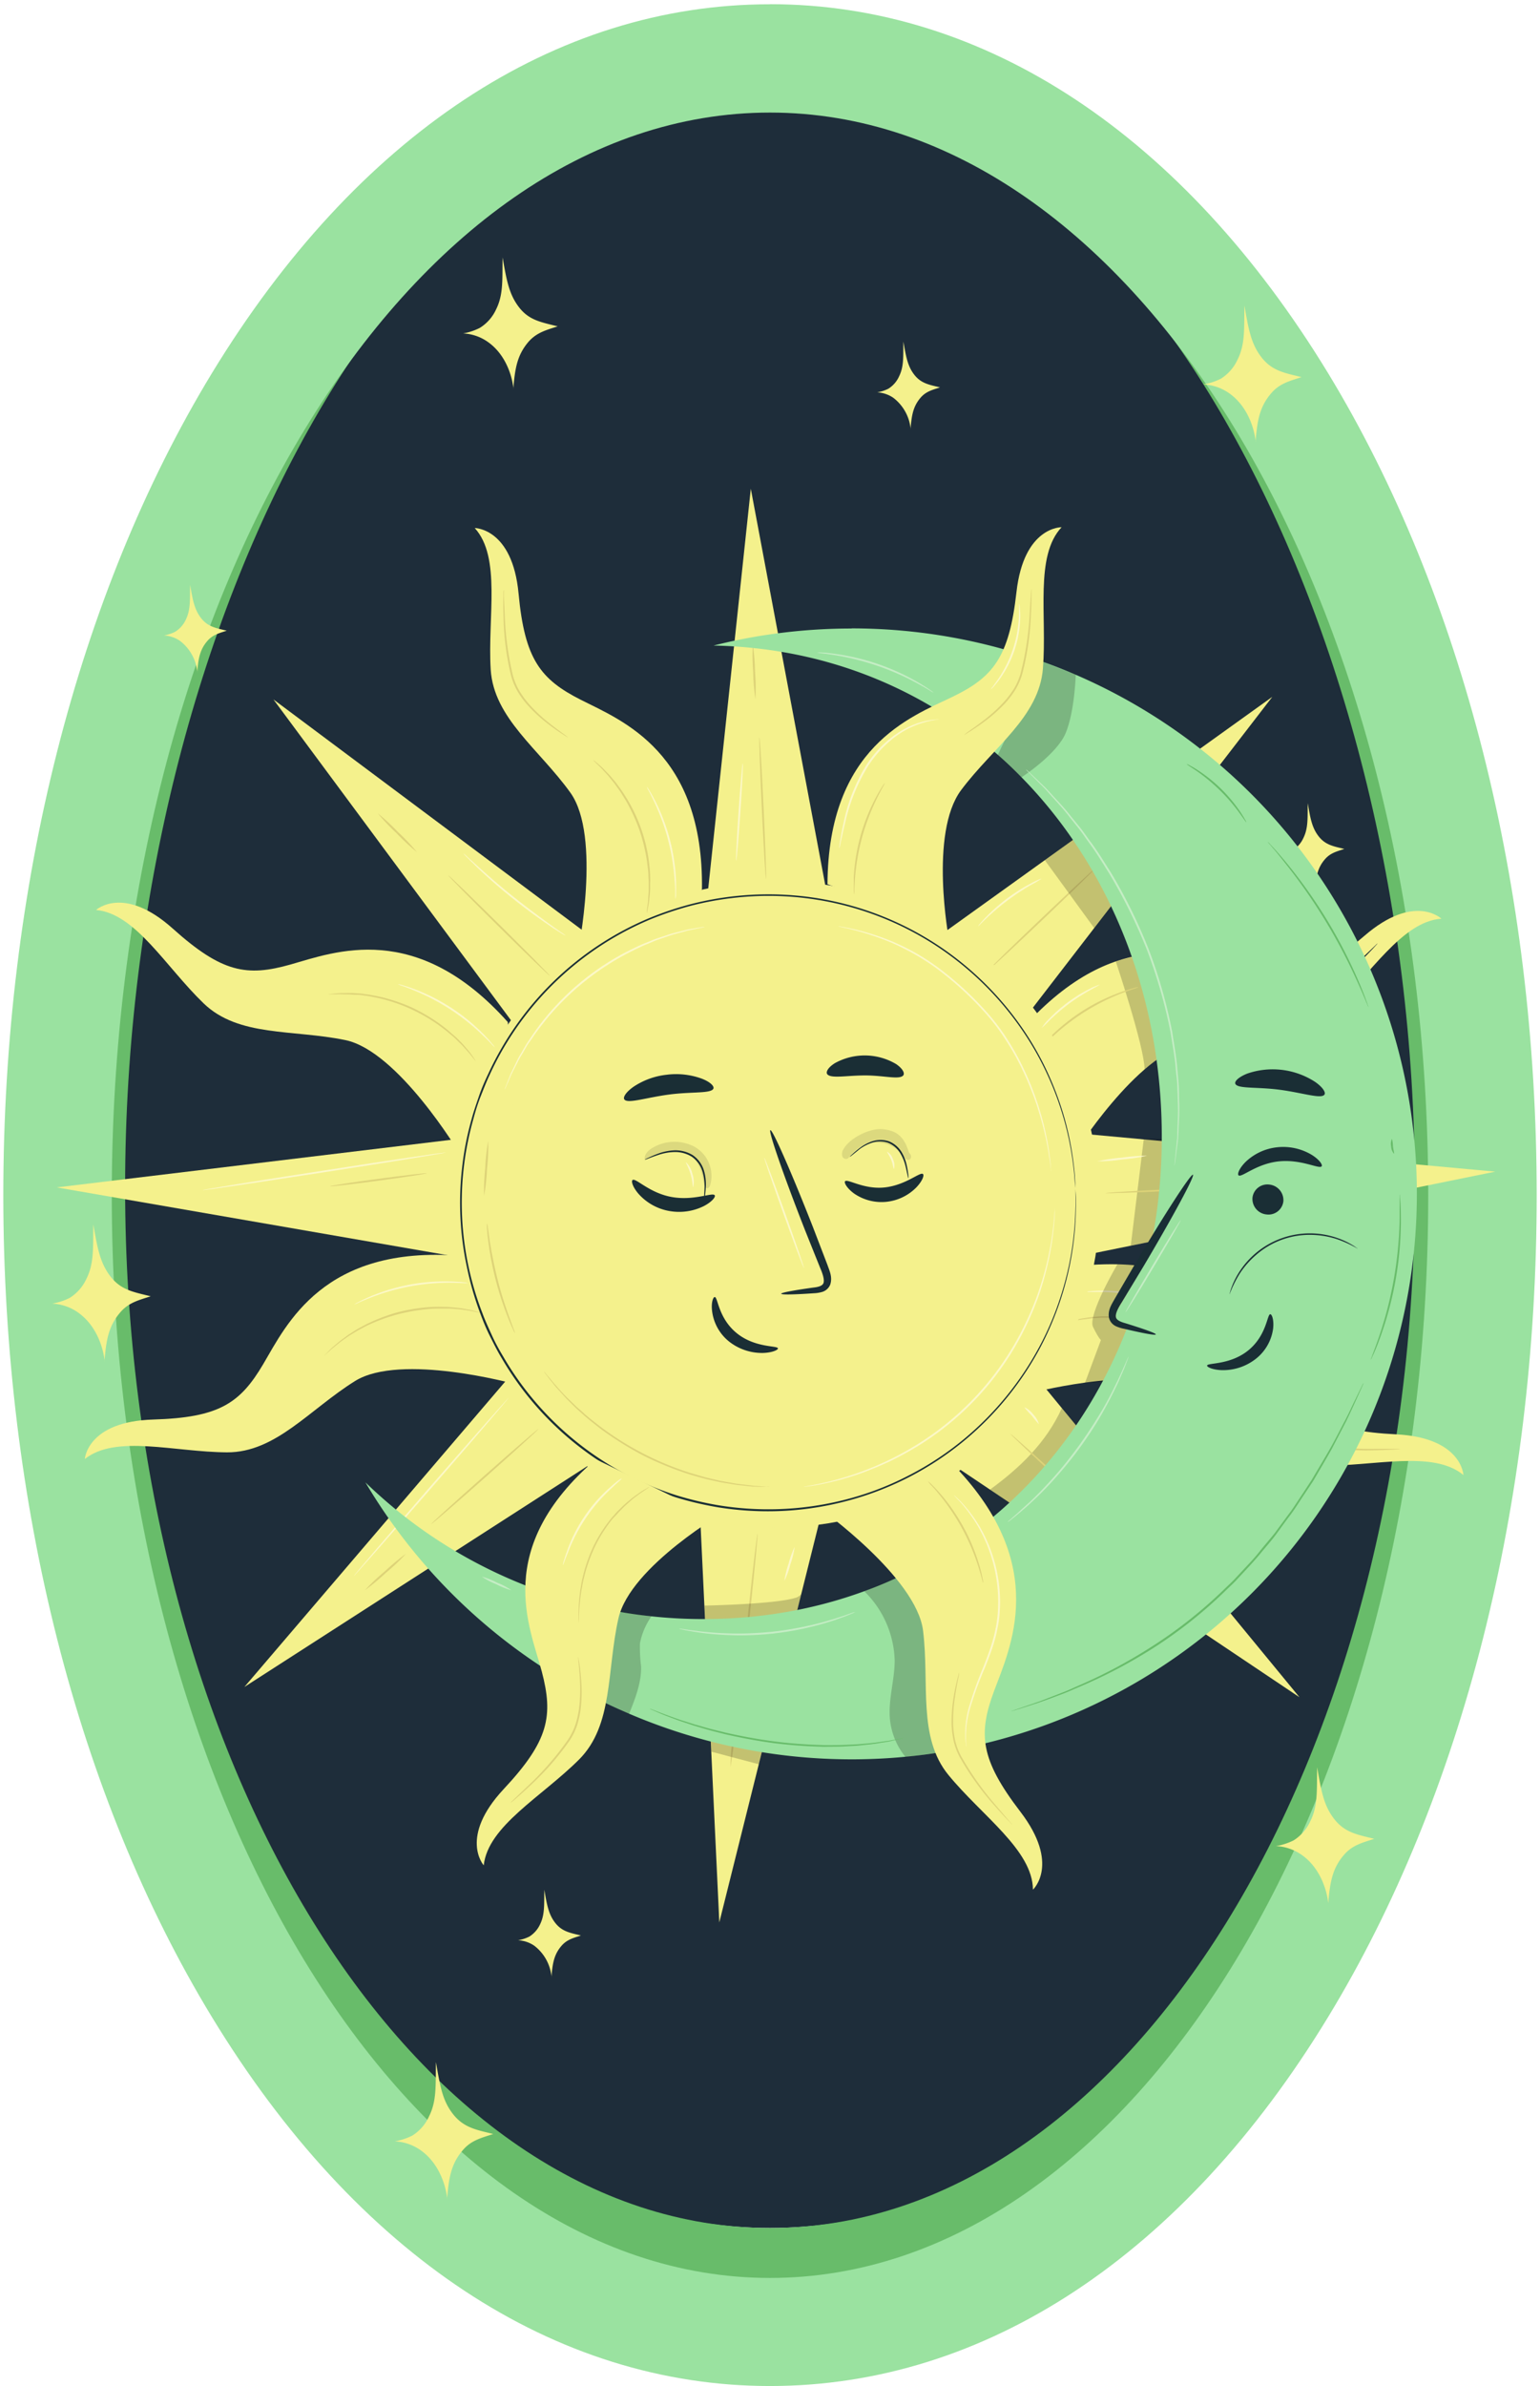<svg xmlns="http://www.w3.org/2000/svg" xmlns:xlink="http://www.w3.org/1999/xlink" viewBox="0 0 367.32 568.94"><defs><style>.cls-1{mask:url(#mask);}.cls-2,.cls-4{mix-blend-mode:multiply;}.cls-2{fill:url(#linear-gradient);}.cls-3{isolation:isolate;}.cls-4{fill:#1e2d3a;}.cls-5{fill:#68bc6a;}.cls-6{fill:#9ae2a0;}.cls-7{mask:url(#mask-2);}.cls-8{fill:#c5edc5;}.cls-10,.cls-11,.cls-12,.cls-13,.cls-14,.cls-15,.cls-16,.cls-17,.cls-21,.cls-9{fill:#f4f18c;}.cls-9{filter:url(#filter);}.cls-10{filter:url(#filter-2);}.cls-11{filter:url(#filter-3);}.cls-12{filter:url(#filter-4);}.cls-13{filter:url(#filter-5);}.cls-14{filter:url(#filter-6);}.cls-15{filter:url(#filter-7);}.cls-16{filter:url(#filter-8);}.cls-17{filter:url(#filter-9);}.cls-18{filter:url(#filter-10);}.cls-19{mix-blend-mode:soft-light;}.cls-20{fill:#e1e1e1;}.cls-22,.cls-27{opacity:0.2;}.cls-23{fill:#1a2e35;}.cls-24{fill:#ddd378;}.cls-25{fill:#fcf8c8;}.cls-26{opacity:0.1;}.cls-28{filter:url(#luminosity-noclip);}</style><filter id="luminosity-noclip" x="0" y="-7724.72" width="367.32" height="32766" filterUnits="userSpaceOnUse" color-interpolation-filters="sRGB"><feFlood flood-color="#fff" result="bg"/><feBlend in="SourceGraphic" in2="bg"/></filter><mask id="mask" x="0" y="-7724.72" width="367.32" height="32766" maskUnits="userSpaceOnUse"><g class="cls-28"/></mask><linearGradient id="linear-gradient" x1="183.66" y1="283.08" x2="183.66" gradientUnits="userSpaceOnUse"><stop offset="0"/><stop offset="0.08" stop-color="#070707"/><stop offset="0.2" stop-color="#1b1b1b"/><stop offset="0.34" stop-color="#3c3c3c"/><stop offset="0.51" stop-color="#6a6a6a"/><stop offset="0.69" stop-color="#a5a5a5"/><stop offset="0.87" stop-color="#ebebeb"/><stop offset="0.92" stop-color="#fff"/></linearGradient><mask id="mask-2" x="0" y="0" width="367.32" height="283.08" maskUnits="userSpaceOnUse"><g class="cls-1"><path class="cls-2" d="M367.32,283.08h-7.64c0-71.68-17.17-139.41-48.35-190.68C278.1,37.74,232.75,7.65,183.66,7.65S89.23,37.74,56,92.4C24.81,143.67,7.64,211.4,7.64,283.08H0C0,210,17.58,140.86,49.49,88.41,84.16,31.4,131.82,0,183.66,0s99.5,31.4,134.17,88.41C349.74,140.86,367.32,210,367.32,283.08Z"/></g></mask><filter id="filter" x="275.67" y="64.22" width="43.56" height="50" filterUnits="userSpaceOnUse"><feOffset dx="11.34" dy="-2.83" input="SourceAlpha"/><feGaussianBlur stdDeviation="2.83" result="blur"/><feFlood/><feComposite operator="in" in2="blur"/><feComposite in="SourceGraphic"/></filter><filter id="filter-2" x="293.01" y="412.22" width="44.22" height="51" filterUnits="userSpaceOnUse"><feOffset dx="11.34" dy="-2.83" input="SourceAlpha"/><feGaussianBlur stdDeviation="2.83" result="blur-2"/><feFlood/><feComposite operator="in" in2="blur-2"/><feComposite in="SourceGraphic"/></filter><filter id="filter-3" x="197.86" y="72.22" width="35.37" height="39" filterUnits="userSpaceOnUse"><feOffset dx="11.34" dy="-2.83" input="SourceAlpha"/><feGaussianBlur stdDeviation="2.83" result="blur-3"/><feFlood/><feComposite operator="in" in2="blur-3"/><feComposite in="SourceGraphic"/></filter><filter id="filter-4" x="114.22" y="441.22" width="33" height="39" filterUnits="userSpaceOnUse"><feOffset dx="-5.67" dy="-2.83" input="SourceAlpha"/><feGaussianBlur stdDeviation="2.83" result="blur-4"/><feFlood/><feComposite operator="in" in2="blur-4"/><feComposite in="SourceGraphic"/></filter><filter id="filter-5" x="294.3" y="182.22" width="34.93" height="39" filterUnits="userSpaceOnUse"><feOffset dx="11.34" dy="-2.83" input="SourceAlpha"/><feGaussianBlur stdDeviation="2.83" result="blur-5"/><feFlood/><feComposite operator="in" in2="blur-5"/><feComposite in="SourceGraphic"/></filter><filter id="filter-6" x="30.22" y="130.22" width="33" height="39" filterUnits="userSpaceOnUse"><feOffset dx="-5.67" dy="-2.83" input="SourceAlpha"/><feGaussianBlur stdDeviation="2.83" result="blur-6"/><feFlood/><feComposite operator="in" in2="blur-6"/><feComposite in="SourceGraphic"/></filter><filter id="filter-7" x="3.22" y="283.22" width="42" height="50" filterUnits="userSpaceOnUse"><feOffset dx="-5.67" dy="-2.83" input="SourceAlpha"/><feGaussianBlur stdDeviation="2.83" result="blur-7"/><feFlood/><feComposite operator="in" in2="blur-7"/><feComposite in="SourceGraphic"/></filter><filter id="filter-8" x="85.22" y="482.22" width="41" height="51" filterUnits="userSpaceOnUse"><feOffset dx="-5.67" dy="-2.83" input="SourceAlpha"/><feGaussianBlur stdDeviation="2.83" result="blur-8"/><feFlood/><feComposite operator="in" in2="blur-8"/><feComposite in="SourceGraphic"/></filter><filter id="filter-9" x="101.22" y="52.22" width="41" height="49" filterUnits="userSpaceOnUse"><feOffset dx="-5.67" dy="-2.83" input="SourceAlpha"/><feGaussianBlur stdDeviation="2.83" result="blur-9"/><feFlood/><feComposite operator="in" in2="blur-9"/><feComposite in="SourceGraphic"/></filter><filter id="filter-10"><feOffset dx="11.34" dy="-2.83" input="SourceAlpha"/><feGaussianBlur stdDeviation="2.83" result="blur-10"/><feFlood/><feComposite operator="in" in2="blur-10"/><feComposite in="SourceGraphic"/></filter></defs><g class="cls-3"><g id="Ebene_2" data-name="Ebene 2"><g id="Ebene_1-2" data-name="Ebene 1"><path class="cls-4" d="M183.67,20.38c-44.75,0-86,28.11-116.09,79.17-28,47.44-43.37,110-43.37,176.24S39.6,404.61,67.58,452.05c30.11,51.05,71.34,79.18,116.09,79.18s86-28.13,116.07-79.18c28-47.44,43.37-110,43.37-176.26S327.72,147,299.74,99.55c-30.1-51.06-71.33-79.17-116.07-79.17Z"/><path class="cls-5" d="M183.36,20.38c85,0,154.11,125.75,154.11,262.75s-68.85,248.1-153.8,248.1S29.84,420.17,29.84,283.13,98.41,20.38,183.36,20.38Zm.31-10.13c-50.3,0-96.6,30-130.42,84.58C21.82,145.52,4.51,212.4,4.51,283.13S21.82,420.76,53.25,471.46C87.07,526,133.37,556,183.67,556s96.58-30,130.41-84.59c31.42-50.69,48.72-117.56,48.72-188.32s-17.3-137.61-48.72-188.3c-33.83-54.54-80.14-84.58-130.41-84.58Z"/><path class="cls-6" d="M183.66,26.84c86.73,0,157,115.57,157,258.15s-70.28,258.15-157,258.15-157-115.6-157-258.15,70.29-258.15,157-258.15Zm0-25.82C132.33,1,85.06,32.28,50.53,89,18.45,141.79.79,211.38.79,285S18.45,428.2,50.53,480.91c34.53,56.79,81.8,88,133.13,88s98.61-31.24,133.13-88C348.87,428.2,366.53,358.62,366.53,285S348.87,141.79,316.79,89C282.27,32.28,235,1,183.66,1Z"/><g class="cls-7"><path class="cls-8" d="M367.32,283.08h-7.64c0-71.68-17.17-139.41-48.35-190.68C278.1,37.74,232.75,7.65,183.66,7.65S89.23,37.74,56,92.4C24.81,143.67,7.64,211.4,7.64,283.08H0C0,210,17.58,140.86,49.49,88.41,84.16,31.4,131.82,0,183.66,0s99.5,31.4,134.17,88.41C349.74,140.86,367.32,210,367.32,283.08Z"/></g><path class="cls-9" d="M288.12,108.18c.43-4.88.88-8.35,3.87-11.72,2-2.28,4.5-2.84,7.11-3.71-4-1-7-1.45-9.54-4.71s-3.12-6.83-4.08-12.35c-.1,5.43.21,9.17-1.61,12.82a10.54,10.54,0,0,1-4,4.61,14.76,14.76,0,0,1-4.18,1.37,11.65,11.65,0,0,1,6,2c5.09,3.48,6.32,9.71,6.47,11.68"/><path class="cls-10" d="M305.46,456.69c.43-4.87.89-8.34,3.87-11.71,2-2.28,4.5-2.84,7.12-3.71-4-1-7-1.45-9.55-4.72s-3.11-6.82-4.08-12.34c-.09,5.43.21,9.17-1.61,12.82a10.54,10.54,0,0,1-4,4.61A14.76,14.76,0,0,1,293,443a11.65,11.65,0,0,1,6,2c5.09,3.48,6.32,9.7,6.47,11.67"/><path class="cls-11" d="M205.84,105.08c.27-3.12.56-5.34,2.47-7.51,1.3-1.46,2.89-1.82,4.56-2.37-2.56-.63-4.5-.93-6.12-3s-2-4.38-2.61-7.91c-.06,3.48.14,5.87-1,8.21a6.71,6.71,0,0,1-2.57,3,9.27,9.27,0,0,1-2.68.88,7.53,7.53,0,0,1,3.83,1.29,10.64,10.64,0,0,1,4.15,7.48"/><path class="cls-12" d="M137.19,474.2c.28-3.12.57-5.34,2.48-7.5,1.3-1.46,2.88-1.82,4.56-2.38-2.57-.63-4.5-.93-6.12-3s-2-4.37-2.61-7.91c-.06,3.48.14,5.88-1,8.22a6.82,6.82,0,0,1-2.57,2.95,10,10,0,0,1-2.69.88,7.43,7.43,0,0,1,3.84,1.28,10.58,10.58,0,0,1,4.14,7.48"/><path class="cls-13" d="M302.28,215.13c.27-3.12.56-5.34,2.47-7.5,1.3-1.47,2.89-1.82,4.56-2.38-2.57-.63-4.5-.93-6.12-3s-2-4.37-2.61-7.91c-.06,3.48.14,5.88-1,8.22a6.82,6.82,0,0,1-2.57,3,9.92,9.92,0,0,1-2.68.88,7.42,7.42,0,0,1,3.83,1.28,10.64,10.64,0,0,1,4.15,7.48"/><path class="cls-14" d="M52.71,163.09c.27-3.12.57-5.34,2.48-7.5,1.29-1.46,2.88-1.82,4.56-2.38-2.57-.63-4.51-.93-6.12-3s-2-4.37-2.61-7.91c-.06,3.48.13,5.88-1,8.22a6.78,6.78,0,0,1-2.58,2.95,9.81,9.81,0,0,1-2.68.88,7.36,7.36,0,0,1,3.83,1.28,10.64,10.64,0,0,1,4.15,7.48"/><path class="cls-15" d="M30.58,327.39c.43-4.89.89-8.37,3.88-11.76,2-2.29,4.52-2.85,7.15-3.72-4-1-7.06-1.45-9.59-4.73s-3.12-6.86-4.09-12.39c-.09,5.44.21,9.2-1.61,12.87a10.56,10.56,0,0,1-4,4.62,14.91,14.91,0,0,1-4.2,1.38,11.61,11.61,0,0,1,6,2c5.11,3.49,6.35,9.74,6.5,11.71"/><path class="cls-16" d="M112.3,527.13c.43-4.89.89-8.37,3.88-11.76,2-2.29,4.52-2.85,7.14-3.72-4-1-7-1.46-9.58-4.73s-3.12-6.86-4.09-12.4c-.1,5.45.21,9.21-1.62,12.87a10.55,10.55,0,0,1-4,4.63,15,15,0,0,1-4.2,1.38,11.69,11.69,0,0,1,6,2c5.11,3.49,6.35,9.74,6.5,11.72"/><path class="cls-17" d="M128.1,95.51c.41-4.7.85-8,3.72-11.29,2-2.2,4.34-2.74,6.86-3.57-3.86-1-6.77-1.4-9.2-4.54s-3-6.58-3.93-11.89c-.09,5.22.21,8.83-1.54,12.35A10.13,10.13,0,0,1,120.13,81a14,14,0,0,1-4,1.33,11.11,11.11,0,0,1,5.76,1.93c4.91,3.35,6.09,9.35,6.24,11.25"/><g class="cls-18"><path class="cls-20" d="M167.39,341.57s0,.14-.08.38A9.38,9.38,0,0,1,167,343a17,17,0,0,1-1.86,3.61,18.46,18.46,0,0,1-23.8,6.26,16.88,16.88,0,0,1-3.39-2.23,9.78,9.78,0,0,1-.81-.75c-.18-.18-.27-.28-.26-.29a24.67,24.67,0,0,0,4.59,3,19.56,19.56,0,0,0,5.67,1.71,18.72,18.72,0,0,0,7.2-.39,18.47,18.47,0,0,0,6.46-3.21,19.26,19.26,0,0,0,4.09-4.27A24.4,24.4,0,0,0,167.39,341.57Z"/><path class="cls-21" d="M244.81,278.05s15-23.91,27.58-26.27,25.47-.22,34-8.12c9.26-8.6,16.63-21.11,26.07-21.78,0,0-6.45-6.21-18.37,4.09s-17.88,11.19-28.31,8-29.76-11.22-52,12.75L231.43,275Z"/><path class="cls-22" d="M254.8,232.08s6.79,20.23,6.87,25.72L269,252l-4.38-22.35S256.65,231.39,254.8,232.08Z"/><path class="cls-23" d="M317.22,227.78a1.57,1.57,0,0,1-.26.32l-.8.88c-.71.76-1.75,1.84-3.06,3.14a65.06,65.06,0,0,1-11.22,9.14,15.62,15.62,0,0,1-3.8,1.69,23.4,23.4,0,0,1-3.81.69,35.38,35.38,0,0,1-6.52-.1c-1.85-.18-3.33-.43-4.34-.62-.51-.09-.91-.17-1.17-.23a1.49,1.49,0,0,1-.41-.11,11.94,11.94,0,0,1,1.6.18c1,.13,2.51.33,4.35.48a37.37,37.37,0,0,0,6.45,0,23.43,23.43,0,0,0,3.73-.7,14.83,14.83,0,0,0,3.7-1.65,71,71,0,0,0,11.22-9l3.16-3,.86-.83A1.57,1.57,0,0,1,317.22,227.78Z"/><path class="cls-24" d="M236.73,252.82a4.75,4.75,0,0,1,.68-.87c.45-.55,1.16-1.3,2.06-2.2a46.6,46.6,0,0,1,7.81-6.14,45.8,45.8,0,0,1,9-4.31c1.2-.42,2.18-.72,2.87-.89a5,5,0,0,1,1.08-.23,5,5,0,0,1-1,.39c-.67.22-1.64.56-2.82,1a52.19,52.19,0,0,0-8.82,4.39,53.5,53.5,0,0,0-7.83,6c-.92.86-1.66,1.58-2.15,2.09A8,8,0,0,1,236.73,252.82Z"/><polygon class="cls-21" points="292.13 168.98 230.46 249.01 210.22 227.76 292.13 168.98"/><path class="cls-24" d="M249.65,210.12c.08.08-5.39,5.43-12.22,11.93S225,233.76,224.92,233.67s5.38-5.43,12.21-11.93S249.56,210,249.65,210.12Z"/><path class="cls-23" d="M266.72,195.66a49.8,49.8,0,0,1-4.6,4.69,49.92,49.92,0,0,1-4.91,4.37,103.48,103.48,0,0,1,9.51-9.06Z"/><polygon class="cls-22" points="237.87 207.92 249.65 224.11 258.71 212.34 249.84 199.33 237.87 207.92"/><path class="cls-21" d="M235.54,334.74s27.35-7,38.09,0,18.58,17.41,30.2,17.56c12.63.17,26.6-3.8,33.89,2.23,0,0-.38-8.94-16.12-9.71s-20.65-4.24-26-13.73-13.79-28.66-46.46-26.68L228,323.3Z"/><path class="cls-24" d="M281.11,328.88s-.13-.08-.33-.26l-.86-.8c-.36-.35-.82-.78-1.38-1.23s-1.17-1-1.92-1.54l-1.15-.85c-.4-.29-.85-.55-1.29-.85-.89-.6-1.9-1.13-2.95-1.72a40.25,40.25,0,0,0-14.9-4.43c-1.2-.08-2.34-.19-3.41-.16-.54,0-1,0-1.55,0l-1.42.08c-.92,0-1.73.17-2.45.25a18,18,0,0,0-1.83.28l-1.16.2a1.85,1.85,0,0,1-.42,0,1.41,1.41,0,0,1,.4-.13l1.14-.28a16,16,0,0,1,1.84-.35,24,24,0,0,1,2.45-.31l1.44-.11c.5,0,1,0,1.56,0a34.34,34.34,0,0,1,3.44.13,41.57,41.57,0,0,1,7.76,1.46,42.24,42.24,0,0,1,7.3,3c1.05.6,2.07,1.15,2.95,1.77.45.31.89.58,1.29.88l1.15.88c.74.54,1.34,1.12,1.89,1.6A17.18,17.18,0,0,1,280,327.7c.32.35.59.63.81.86A1.57,1.57,0,0,1,281.11,328.88Z"/><path class="cls-24" d="M322.64,348.32l-.41.06-1.19.08c-1,.06-2.53.13-4.38.16a65.21,65.21,0,0,1-14.42-1.12,15.75,15.75,0,0,1-3.92-1.41,22.58,22.58,0,0,1-3.23-2.13,35,35,0,0,1-4.66-4.56c-1.21-1.41-2.1-2.62-2.71-3.45-.31-.42-.54-.75-.69-1s-.23-.35-.21-.35a13.15,13.15,0,0,1,1,1.23c.65.8,1.58,2,2.81,3.34a38.32,38.32,0,0,0,4.67,4.46,22.41,22.41,0,0,0,3.19,2.06,14.37,14.37,0,0,0,3.81,1.36,71.33,71.33,0,0,0,14.33,1.24l4.37,0h1.19Q322.64,348.29,322.64,348.32Z"/><path class="cls-25" d="M247.11,310.9a4.76,4.76,0,0,1,1.09-.16c.71-.08,1.73-.14,3-.17a45.62,45.62,0,0,1,9.88.95,46.39,46.39,0,0,1,9.46,3.05c1.16.52,2.08,1,2.69,1.34a4.91,4.91,0,0,1,.94.58,5.43,5.43,0,0,1-1-.43c-.64-.31-1.58-.72-2.74-1.21a54.11,54.11,0,0,0-9.42-2.91,53.52,53.52,0,0,0-9.8-1.06c-1.27,0-2.29,0-3,0A6.19,6.19,0,0,1,247.11,310.9Z"/><path class="cls-22" d="M255.18,304.29s-7.17,12.14-5.81,14.93,1.88,3.12,1.88,3.12l-3.82,10.26,6.7-.43,13-23.69-5.5-4.19Z"/><polygon class="cls-21" points="345.31 282.19 246.3 302.3 244.92 272.98 345.31 282.19"/><polyline class="cls-22" points="261.46 274.5 258.37 299.85 265.1 298.48 266.76 274.37 260.64 274.37"/><path class="cls-24" d="M286.11,285.73c0,.12-7.54.58-16.86,1s-16.88.7-16.88.58,7.54-.58,16.86-1S286.11,285.61,286.11,285.73Z"/><path class="cls-23" d="M308.35,285.2a49.14,49.14,0,0,1-6.54.53,49.41,49.41,0,0,1-6.55.09,49.09,49.09,0,0,1,6.53-.53A49.55,49.55,0,0,1,308.35,285.2Z"/><polygon class="cls-21" points="298.61 407.51 214.7 351.23 234.58 329.64 298.61 407.51"/><path class="cls-22" d="M241.93,338.58c-3.73,8.22-10,14.21-17.13,19.42l5.9,4L246,343.56Z"/><path class="cls-24" d="M254.78,367.83c-.08.08-5.77-5-12.71-11.41s-12.5-11.64-12.42-11.72,5.77,5,12.71,11.4S254.86,367.74,254.78,367.83Z"/><path class="cls-23" d="M270.32,383.92a49.47,49.47,0,0,1-5-4.29,50.39,50.39,0,0,1-4.69-4.61,49.47,49.47,0,0,1,5,4.29A50.39,50.39,0,0,1,270.32,383.92Z"/><polygon class="cls-21" points="160.23 461.2 155.47 360.29 184.65 363.39 160.23 461.2"/><path class="cls-24" d="M165.76,402.16c-.12,0,.59-7.55,1.58-16.82s1.88-16.79,2-16.78-.59,7.55-1.57,16.82S165.88,402.17,165.76,402.16Z"/><path class="cls-24" d="M162.89,424.21a50.23,50.23,0,0,1,.48-6.53,48.43,48.43,0,0,1,.91-6.49,99.37,99.37,0,0,1-1.39,13Z"/><path class="cls-22" d="M156.69,385.66s17.76-.32,22.14-2a4.68,4.68,0,0,0,.95-.73l-10.13,40.56-11.32-3Z"/><circle class="cls-21" cx="173.87" cy="289.97" r="77.07" transform="translate(-154.11 207.87) rotate(-45)"/><path class="cls-21" d="M126.5,229.87s5.68-27.64-1.8-38.05-18.26-17.75-19-29.34c-.76-12.61,2.55-26.75-3.81-33.75,0,0,9,0,10.46,15.64s5.19,20.44,14.93,25.36,29.26,12.43,28.81,45.16l-17.86,22Z"/><path class="cls-24" d="M130.22,184.08a1.93,1.93,0,0,1,.33.25l.9.76a16.44,16.44,0,0,1,1.36,1.28c.5.53,1.11,1.1,1.69,1.81.29.36.6.72.93,1.11s.61.81.93,1.25c.67.85,1.26,1.84,1.91,2.86a38.49,38.49,0,0,1,5.17,14.83c.13,1.21.28,2.36.29,3.44,0,.54.06,1.06,0,1.56l0,1.44a24.19,24.19,0,0,1-.19,2.47,16,16,0,0,1-.27,1.84c-.09.47-.17.85-.23,1.16a1.33,1.33,0,0,1-.11.4,2.08,2.08,0,0,1,0-.41c0-.32.08-.71.14-1.17a18.08,18.08,0,0,0,.2-1.85c0-.72.14-1.54.12-2.45,0-.46,0-.93,0-1.43s-.05-1-.07-1.55c0-1.07-.19-2.2-.32-3.39a43.46,43.46,0,0,0-1.84-7.59,44,44,0,0,0-3.28-7.09c-.64-1-1.21-2-1.86-2.86-.32-.44-.6-.87-.91-1.26l-.9-1.11c-.55-.72-1.14-1.3-1.62-1.84a18.33,18.33,0,0,0-1.3-1.32c-.34-.33-.62-.6-.84-.83A1.62,1.62,0,0,1,130.22,184.08Z"/><path class="cls-24" d="M108.87,143.5a1.37,1.37,0,0,1,0,.42c0,.32,0,.71,0,1.19,0,1.09.11,2.57.18,4.37a71.58,71.58,0,0,0,1.91,14.25,15,15,0,0,0,1.54,3.75,22.41,22.41,0,0,0,2.21,3.08,37.07,37.07,0,0,0,4.67,4.46c1.43,1.16,2.64,2,3.47,2.65a10.7,10.7,0,0,1,1.28,1,1.68,1.68,0,0,1-.37-.2l-1-.64c-.87-.57-2.11-1.41-3.57-2.55a35.62,35.62,0,0,1-4.78-4.44,21.54,21.54,0,0,1-2.28-3.13,15.68,15.68,0,0,1-1.59-3.85,64.93,64.93,0,0,1-1.79-14.35c-.06-1.85-.06-3.35,0-4.38,0-.48,0-.87,0-1.19A1.69,1.69,0,0,1,108.87,143.5Z"/><path class="cls-25" d="M149.78,217.21a5.57,5.57,0,0,1-.06-1.11c0-.71,0-1.73-.12-3a51.66,51.66,0,0,0-1.52-9.74,52.81,52.81,0,0,0-3.34-9.27c-.54-1.15-1-2.06-1.34-2.69a4.85,4.85,0,0,1-.47-1,6,6,0,0,1,.62.91c.38.6.89,1.5,1.46,2.63a46,46,0,0,1,4.9,19.13c0,1.28,0,2.31,0,3A5.18,5.18,0,0,1,149.78,217.21Z"/><polygon class="cls-21" points="167.74 119.36 157.04 219.83 186.36 218.44 167.74 119.36"/><path class="cls-24" d="M169.79,178.64c.11,0,.57,7.54,1,16.86s.7,16.87.58,16.88-.57-7.54-1-16.86S169.67,178.64,169.79,178.64Z"/><path class="cls-24" d="M168.22,156.45a51,51,0,0,1,.53,6.53,49.55,49.55,0,0,1,.09,6.56,49.14,49.14,0,0,1-.53-6.54A49.41,49.41,0,0,1,168.22,156.45Z"/><path class="cls-25" d="M164.25,208.06c-.12,0,.14-5.21.57-11.62s.88-11.6,1-11.59-.13,5.21-.57,11.62S164.37,208.06,164.25,208.06Z"/><path class="cls-21" d="M98.12,277.62S83.6,253.43,71.05,250.83s-25.46-.7-33.82-8.76C28.14,233.3,21,220.65,11.58,219.8c0,0,6.56-6.08,18.29,4.44S47.53,235.76,58,232.79s30-10.66,51.78,13.74l1.76,28.29Z"/><path class="cls-25" d="M106.69,252.54a4.55,4.55,0,0,1-.8-.77c-.48-.52-1.2-1.25-2.11-2.12a51.93,51.93,0,0,0-7.71-6.14,52.63,52.63,0,0,0-8.74-4.57c-1.17-.47-2.13-.83-2.8-1.06a5.17,5.17,0,0,1-1-.42,6.82,6.82,0,0,1,1.07.26c.69.18,1.67.5,2.86.94A45.69,45.69,0,0,1,104,249.43c.89.91,1.58,1.68,2,2.23A6,6,0,0,1,106.69,252.54Z"/><polygon class="cls-21" points="53.88 169.6 114.01 250.79 134.65 229.92 53.88 169.6"/><path class="cls-24" d="M95.57,211.53c.08-.08,5.58,5.23,12.29,11.86s12.07,12.08,12,12.16-5.59-5.22-12.3-11.86S95.48,211.62,95.57,211.53Z"/><path class="cls-24" d="M78.77,196.76a49.71,49.71,0,0,1,4.82,4.46A50.84,50.84,0,0,1,88.11,206a50.23,50.23,0,0,1-4.83-4.47A50.53,50.53,0,0,1,78.77,196.76Z"/><path class="cls-21" d="M111.42,332.82s-27.21-7.48-38.08-.7-18.91,17.05-30.53,17c-12.63-.07-26.52-4.3-33.92,1.59,0,0,.55-8.94,16.29-9.41s20.74-3.85,26.28-13.24,14.33-28.39,47-25.79l20.8,19.27Z"/><path class="cls-24" d="M66,326.1a1.76,1.76,0,0,1,.26-.31l.83-.85a14.79,14.79,0,0,1,1.36-1.27c.56-.47,1.17-1,1.92-1.56l1.16-.86c.41-.29.86-.55,1.31-.85.9-.61,1.92-1.14,3-1.72a43.13,43.13,0,0,1,7.35-2.87,42,42,0,0,1,7.78-1.31,33.75,33.75,0,0,1,3.45-.06c.54,0,1.06,0,1.56.05l1.44.14a22.84,22.84,0,0,1,2.44.36,13,13,0,0,1,1.83.39l1.14.3a1.71,1.71,0,0,1,.39.13s-.14,0-.41-.05l-1.16-.22c-.49-.11-1.1-.23-1.82-.32s-1.53-.24-2.44-.28l-1.43-.11c-.49,0-1,0-1.55,0-1.07,0-2.21,0-3.41.1a44.9,44.9,0,0,0-7.69,1.34A43.6,43.6,0,0,0,76,319c-1.06.56-2.08,1.08-3,1.67-.45.28-.9.53-1.31.82l-1.17.82c-.76.51-1.37,1.06-1.94,1.51a18.45,18.45,0,0,0-1.41,1.21l-.87.78A1.41,1.41,0,0,1,66,326.1Z"/><path class="cls-25" d="M100.31,308.76a4.88,4.88,0,0,1-1.1,0c-.71,0-1.73-.07-3-.08a52.28,52.28,0,0,0-9.81.88,51.72,51.72,0,0,0-9.48,2.73c-1.17.46-2.12.86-2.76,1.15a5,5,0,0,1-1,.41,6.88,6.88,0,0,1,1-.56c.62-.34,1.55-.79,2.72-1.29a45.92,45.92,0,0,1,9.51-2.87,46.62,46.62,0,0,1,9.9-.76c1.27.05,2.3.13,3,.22A5.35,5.35,0,0,1,100.31,308.76Z"/><polygon class="cls-21" points="2.19 285.95 101.74 303.21 102.28 273.87 2.19 285.95"/><path class="cls-24" d="M67.41,285.67c0,.12,5.19-.47,11.56-1.33s11.51-1.64,11.5-1.76-5.19.48-11.56,1.33S67.4,285.56,67.41,285.67Z"/><polygon class="cls-21" points="46.95 405.06 131.9 350.38 112.44 328.41 46.95 405.06"/><path class="cls-24" d="M91.52,366.21c-.08-.09,5.58-5.23,12.64-11.49s12.84-11.25,12.92-11.16-5.57,5.23-12.63,11.49S91.6,366.3,91.52,366.21Z"/><path class="cls-24" d="M75.68,382a50.07,50.07,0,0,1,4.77-4.51,50.36,50.36,0,0,1,5.06-4.2,50.85,50.85,0,0,1-4.77,4.52A51,51,0,0,1,75.68,382Z"/><path class="cls-23" d="M245.17,286.11s0-.4-.11-1.18-.11-1.95-.32-3.47a72.41,72.41,0,0,0-6.15-22.17A70.71,70.71,0,0,0,233,249.23a74.09,74.09,0,0,0-19.57-19.9A72.92,72.92,0,0,0,182,217.13a73.13,73.13,0,0,0-18.89-.15,74.27,74.27,0,0,0-9.73,1.83,79.18,79.18,0,0,0-9.64,3.25A73.38,73.38,0,0,0,111,249.14a72.28,72.28,0,0,0-5.5,9.87c-.82,1.71-1.5,3.5-2.21,5.28s-1.26,3.62-1.76,5.49a72.9,72.9,0,0,0-2.25,11.43,73,73,0,0,0,1.11,23.52,71.84,71.84,0,0,0,3.32,11.17c.66,1.81,1.48,3.55,2.27,5.3s1.71,3.42,2.69,5.05a72.07,72.07,0,0,0,6.41,9.31,73.36,73.36,0,0,0,35.17,23.88,78.33,78.33,0,0,0,9.9,2.32,74.21,74.21,0,0,0,28.65-1,70.77,70.77,0,0,0,16.56-6.1,72.44,72.44,0,0,0,13.58-9A74.22,74.22,0,0,0,236.54,324a71.54,71.54,0,0,0,4.61-10.54,74.46,74.46,0,0,0,2.57-9.34,73.5,73.5,0,0,0,1.46-13.31c.07-1.53,0-2.7,0-3.49s0-1.19,0-1.19,0,.41.05,1.19.1,2,.05,3.49a71.77,71.77,0,0,1-1.39,13.35,74,74,0,0,1-7.13,20,74.14,74.14,0,0,1-17.62,21.77,73.12,73.12,0,0,1-30.24,15.22,73.14,73.14,0,0,1-18.89,2,74.48,74.48,0,0,1-9.91-.9,79.26,79.26,0,0,1-10-2.33,73.67,73.67,0,0,1-41.83-33.35c-1-1.64-1.84-3.36-2.71-5.08s-1.61-3.51-2.29-5.34A72.39,72.39,0,0,1,100,304.81a73,73,0,0,1-1.11-23.65,71.32,71.32,0,0,1,2.26-11.5c.5-1.87,1.15-3.7,1.77-5.52s1.4-3.59,2.22-5.31a73.63,73.63,0,0,1,38.5-37.14,78.2,78.2,0,0,1,9.69-3.25,74.4,74.4,0,0,1,28.77-1.67,73.39,73.39,0,0,1,31.54,12.3,74.39,74.39,0,0,1,19.6,20,70.56,70.56,0,0,1,5.57,10.11,74.27,74.27,0,0,1,3.41,9.09,72.17,72.17,0,0,1,2.64,13.16c.19,1.52.2,2.69.27,3.48S245.17,286.11,245.17,286.11Z"/><path class="cls-24" d="M172.23,357.33a2.72,2.72,0,0,1-.63,0l-1.83,0-1.31-.05c-.48,0-1-.09-1.57-.14-1.11-.13-2.4-.21-3.79-.47l-2.2-.36c-.76-.13-1.54-.33-2.36-.5-1.64-.33-3.34-.85-5.15-1.36a76.58,76.58,0,0,1-11.3-4.58,78,78,0,0,1-10.33-6.48c-1.47-1.17-2.89-2.25-4.11-3.38-.62-.56-1.24-1.08-1.79-1.62l-1.58-1.57c-1-1-1.84-2-2.6-2.81-.37-.42-.72-.81-1-1.18s-.57-.72-.81-1l-1.11-1.45a2.54,2.54,0,0,1-.36-.52,3.32,3.32,0,0,1,.43.47l1.17,1.39.84,1c.31.36.68.73,1,1.15.77.82,1.6,1.79,2.64,2.75l1.59,1.54c.55.54,1.18,1,1.8,1.6,1.22,1.12,2.64,2.18,4.11,3.33a71.91,71.91,0,0,0,21.51,11c1.79.52,3.49,1.05,5.11,1.39.81.18,1.59.39,2.34.52l2.19.39c1.38.28,2.66.38,3.77.52l1.55.19,1.31.08,1.82.14A3.82,3.82,0,0,1,172.23,357.33Z"/><path class="cls-25" d="M239.37,282.21a1.76,1.76,0,0,1,0-.21q0-.25-.09-.63c-.08-.55-.14-1.36-.32-2.4a70.44,70.44,0,0,0-1.83-8.72,71.37,71.37,0,0,0-4.6-12.35,59.51,59.51,0,0,0-3.79-6.8,49.33,49.33,0,0,0-5-6.66,78.25,78.25,0,0,0-11.92-10.88,56.6,56.6,0,0,0-6-3.76c-1-.51-1.91-1-2.85-1.44l-1.37-.64-1.33-.54a64.43,64.43,0,0,0-8.47-2.73c-1-.26-1.82-.41-2.36-.54l-.62-.15-.2-.07.21,0,.62.11c.55.11,1.36.24,2.39.47a57.7,57.7,0,0,1,8.54,2.6l1.35.54,1.38.63c.95.4,1.89.92,2.88,1.42a54.07,54.07,0,0,1,6,3.76,77,77,0,0,1,12,10.91,50,50,0,0,1,5.07,6.72,60.18,60.18,0,0,1,3.79,6.86,70.33,70.33,0,0,1,4.54,12.44,65.55,65.55,0,0,1,1.7,8.77c.15,1.05.18,1.87.24,2.42,0,.26,0,.47,0,.63A.63.63,0,0,1,239.37,282.21Z"/><path class="cls-25" d="M240.25,290.59a1,1,0,0,1,0,.25l0,.74c0,.65,0,1.61-.15,2.84a67.29,67.29,0,0,1-1.65,10.31,71.15,71.15,0,0,1-2,6.93,72.22,72.22,0,0,1-3.21,7.65,68.2,68.2,0,0,1-25.07,27.95,76.67,76.67,0,0,1-7.25,4c-2.36,1.1-4.59,2-6.67,2.77a66.7,66.7,0,0,1-10.08,2.75c-1.21.26-2.16.35-2.8.46l-.73.1a1,1,0,0,1-.26,0l.25-.06.72-.14c.64-.14,1.59-.26,2.79-.54a70.31,70.31,0,0,0,10-2.88c2.07-.74,4.29-1.7,6.62-2.81a72.85,72.85,0,0,0,7.19-4,68.7,68.7,0,0,0,24.93-27.79,74.42,74.42,0,0,0,3.24-7.59c.85-2.44,1.55-4.74,2.07-6.88a71.44,71.44,0,0,0,1.78-10.26c.15-1.22.17-2.18.23-2.82l.06-.74A1.08,1.08,0,0,1,240.25,290.59Z"/><path class="cls-24" d="M104.83,294.5a5.88,5.88,0,0,1,.19,1.06c.11.77.24,1.73.41,2.88.37,2.43,1,5.77,1.9,9.4s2,6.85,2.84,9.16l1,2.73a4.53,4.53,0,0,1,.34,1,4.35,4.35,0,0,1-.49-.95c-.3-.62-.7-1.54-1.15-2.68a76.28,76.28,0,0,1-3-9.16,75.29,75.29,0,0,1-1.78-9.47c-.15-1.22-.24-2.22-.28-2.9A5.28,5.28,0,0,1,104.83,294.5Z"/><path class="cls-24" d="M105.1,274.87a49.4,49.4,0,0,1-.27,6.56,49.06,49.06,0,0,1-.71,6.53,50.62,50.62,0,0,1,.28-6.56A50.17,50.17,0,0,1,105.1,274.87Z"/><path class="cls-23" d="M190.2,284.52c.51-.78,4.43,2,9.52,1.43s8.47-3.84,9.1-3.17c.31.3-.14,1.65-1.61,3.18a11.68,11.68,0,0,1-7.19,3.43,11.52,11.52,0,0,1-7.67-2C190.63,286.11,190,284.87,190.2,284.52Z"/><path class="cls-23" d="M139.54,284.19c.75-.58,4,3.1,9.36,4.05s9.79-1.21,10.24-.4c.23.37-.61,1.51-2.56,2.54a13.24,13.24,0,0,1-8.36,1.18,12.78,12.78,0,0,1-7.28-4.1C139.53,285.81,139.19,284.45,139.54,284.19Z"/><path class="cls-23" d="M175,311.3c0-.26,2.88-.8,7.6-1.46,1.19-.13,2.32-.38,2.51-1.2s-.24-2.15-.84-3.54q-1.74-4.32-3.64-9.07c-5.06-12.91-8.74-23.53-8.22-23.73s5.05,10.11,10.11,23l3.5,9.12c.46,1.35,1.26,2.89.67,4.69a3,3,0,0,1-1.95,1.77,8.58,8.58,0,0,1-2,.31C178,311.52,175,311.57,175,311.3Z"/><path class="cls-23" d="M159.14,312.09c.76,0,.83,5,5.22,8.59s9.8,2.94,9.85,3.65c.08.32-1.19,1-3.48,1.09a12.68,12.68,0,0,1-8.22-2.76,11,11,0,0,1-4-7.21C158.24,313.33,158.79,312.06,159.14,312.09Z"/><path class="cls-23" d="M158.84,262.35c-.45,1.28-5.13.73-10.62,1.46s-9.92,2.27-10.66,1.14c-.33-.54.43-1.75,2.21-3a17.63,17.63,0,0,1,7.87-2.86A17.86,17.86,0,0,1,156,260C158,260.76,159,261.75,158.84,262.35Z"/><path class="cls-23" d="M204.1,259.25c-.93,1.08-4.63,0-9.07,0s-8.18.81-9.06-.3c-.38-.53.2-1.61,1.83-2.63a14.7,14.7,0,0,1,14.6.22C204,257.64,204.51,258.73,204.1,259.25Z"/><path class="cls-23" d="M191.33,278.67a4,4,0,0,1,.57-.59,19.2,19.2,0,0,1,1.71-1.45,10.71,10.71,0,0,1,2.93-1.61,6.33,6.33,0,0,1,4.11-.07,6.18,6.18,0,0,1,3.11,2.68,10.29,10.29,0,0,1,1.19,3.13,19.23,19.23,0,0,1,.36,2.21,3.2,3.2,0,0,1,0,.82c-.08,0-.24-1.15-.69-3a10.94,10.94,0,0,0-1.24-3,6,6,0,0,0-2.92-2.49,6.1,6.1,0,0,0-3.83,0,11.06,11.06,0,0,0-2.88,1.48C192.26,278,191.38,278.73,191.33,278.67Z"/><path class="cls-23" d="M142.45,279.35a3.6,3.6,0,0,1,.82-.45,25,25,0,0,1,2.36-1,12.69,12.69,0,0,1,3.74-.78,7.84,7.84,0,0,1,4.54,1.15,6.83,6.83,0,0,1,2.7,3.83,11.5,11.5,0,0,1,.4,3.8,21.46,21.46,0,0,1-.27,2.55,3.8,3.8,0,0,1-.19.92c-.08,0,.11-1.34.16-3.48a12.09,12.09,0,0,0-.48-3.68,6.59,6.59,0,0,0-2.55-3.58,7.6,7.6,0,0,0-4.3-1.11,13,13,0,0,0-3.65.67C143.7,278.86,142.48,279.43,142.45,279.35Z"/><g class="cls-26"><path d="M191.14,278.73c-.2.62-1.23.51-1.52-.07a2,2,0,0,1,.24-1.84c1.47-2.67,6.3-5.05,9.33-4.75s5,1.44,6.21,5.38c.1.35.46.57.54.91a.86.86,0,0,1-.33.95c-.58.33-1.2-.35-1.6-.9a7.71,7.71,0,0,0-11.9-.67"/></g><g class="cls-26"><path d="M142.5,279.38c-.33-1.17.75-2.26,1.81-2.87a10.23,10.23,0,0,1,10.1-.2,8,8,0,0,1,3.65,9.08c-.11.35-.33.74-.7.75s-.65-.49-.75-.91c-.51-2.16-.86-4.54-2.43-6.11a6.82,6.82,0,0,0-5.38-1.67,20,20,0,0,0-5.58,1.58"/></g><path class="cls-25" d="M201.87,281.57c-.13,0-.17-1-.62-2.14s-1.09-1.9-1-2a3.14,3.14,0,0,1,1.4,1.83A3.18,3.18,0,0,1,201.87,281.57Z"/><path class="cls-25" d="M180.41,305.19c-.11,0-2.32-5.83-4.93-13.1s-4.64-13.2-4.53-13.24,2.32,5.82,4.93,13.09S180.53,305.15,180.41,305.19Z"/><path class="cls-25" d="M154,285.9c-.13,0-.12-1.42-.6-3.06s-1.24-2.83-1.13-2.9a5.54,5.54,0,0,1,1.54,2.78A5.66,5.66,0,0,1,154,285.9Z"/><path class="cls-25" d="M237.09,212.34a23.6,23.6,0,0,1-2.41,1.43,55.81,55.81,0,0,0-10.72,8c-1.25,1.18-2,2-2,1.91a2.59,2.59,0,0,1,.45-.61c.31-.38.77-.9,1.37-1.52a44.66,44.66,0,0,1,5.08-4.48,43.4,43.4,0,0,1,5.72-3.62c.76-.4,1.4-.71,1.84-.9A3.2,3.2,0,0,1,237.09,212.34Z"/><path class="cls-25" d="M251,237.61c0,.06-.85.48-2.23,1.25a46.21,46.21,0,0,0-5.15,3.3,47.52,47.52,0,0,0-4.66,4,23.51,23.51,0,0,1-1.84,1.77,11.36,11.36,0,0,1,1.62-2,34.88,34.88,0,0,1,4.62-4.11,35.34,35.34,0,0,1,5.27-3.24A11.17,11.17,0,0,1,251,237.61Z"/><path class="cls-25" d="M262.25,278.4a41.36,41.36,0,0,1-5.89.88,40.34,40.34,0,0,1-5.93.45,41.05,41.05,0,0,1,5.88-.88A40.51,40.51,0,0,1,262.25,278.4Z"/><path class="cls-25" d="M236.46,342.42a24.09,24.09,0,0,1-1.7-2.06,21.32,21.32,0,0,1-1.79-2,5.39,5.39,0,0,1,2.12,1.7A5.2,5.2,0,0,1,236.46,342.42Z"/><path class="cls-25" d="M175.75,379.77a21.36,21.36,0,0,1,1-4.08,20.48,20.48,0,0,1,1.44-4,19.69,19.69,0,0,1-1,4.08A20,20,0,0,1,175.75,379.77Z"/><path class="cls-25" d="M110.06,336c.09.08-8.14,9.68-18.37,21.45S73.07,378.74,73,378.66,81.12,369,91.36,357.2,110,336,110.06,336Z"/><path class="cls-25" d="M156.78,223.82a2.6,2.6,0,0,1-.63.17l-1.84.38-1.33.27c-.48.11-1,.27-1.55.42-1.11.31-2.4.6-3.76,1.11l-2.16.74c-.74.26-1.49.62-2.28.94-1.6.61-3.22,1.46-4.94,2.31A63.2,63.2,0,0,0,119,245.82c-1.18,1.51-2.34,2.92-3.27,4.36-.47.71-1,1.37-1.38,2l-1.16,2c-.78,1.23-1.32,2.43-1.86,3.45-.26.52-.52,1-.72,1.44s-.37.87-.54,1.24l-.75,1.72a2.65,2.65,0,0,1-.29.59,4.16,4.16,0,0,1,.21-.62l.68-1.75.5-1.27c.2-.45.44-.93.69-1.45.52-1,1-2.26,1.81-3.5l1.15-2c.4-.69.9-1.36,1.37-2.07a54.6,54.6,0,0,1,3.26-4.41,61.61,61.61,0,0,1,19.38-15.76c1.73-.85,3.37-1.69,5-2.3.8-.31,1.55-.66,2.31-.91l2.18-.72c1.37-.5,2.67-.76,3.79-1.06.56-.13,1.08-.28,1.57-.38l1.34-.23,1.85-.31Z"/><path class="cls-25" d="M99.2,206.33a6.18,6.18,0,0,1,.94.8l2.48,2.25c2.1,1.9,5,4.48,8.41,7.19s6.51,5,8.81,6.67l2.74,1.95a5.44,5.44,0,0,1,1,.75,9.29,9.29,0,0,1-1.07-.61c-.67-.42-1.64-1-2.81-1.83-2.36-1.59-5.54-3.88-8.92-6.59s-6.29-5.34-8.34-7.3c-1-1-1.84-1.79-2.39-2.36A6.55,6.55,0,0,1,99.2,206.33Z"/><path class="cls-6" d="M191.79,152.69a135,135,0,0,0-32.94,4.06c63,1.27,106.92,53.8,106.92,117.12,0,64.11-45.2,115-109.31,115a115.7,115.7,0,0,1-80.64-32.59,134.83,134.83,0,1,0,116-203.62Z"/><g class="cls-27"><path d="M132.34,408.55c2.16.88,4.2,2.07,6.36,2.95,1.43-3.55,3-7.55,2.87-11.37a36.19,36.19,0,0,1-.27-5.49,16.94,16.94,0,0,1,2.73-6.4l-9.42-1.35L129.42,406Z"/></g><path class="cls-23" d="M284.08,283.07c.7.64,4.22-2.78,9.63-3.33s9.67,1.94,10.19,1.17c.26-.34-.49-1.55-2.36-2.72a13.24,13.24,0,0,0-8.25-1.81,12.83,12.83,0,0,0-7.57,3.53C284.19,281.46,283.75,282.79,284.08,283.07Z"/><path class="cls-23" d="M291.65,316.19c-.76-.05-.83,5-5.22,8.59s-9.8,2.94-9.85,3.65c-.07.32,1.2,1,3.48,1.09a12.66,12.66,0,0,0,8.22-2.76,11,11,0,0,0,4.05-7.2C292.55,317.43,292,316.17,291.65,316.19Z"/><path class="cls-23" d="M283.3,261.21c.45,1.28,5.13.73,10.62,1.46s9.91,2.27,10.66,1.14c.33-.54-.43-1.75-2.21-3a18.59,18.59,0,0,0-16.21-2C284.13,259.62,283.11,260.6,283.3,261.21Z"/><path class="cls-22" d="M232.31,188.16s8.42-5.43,10.55-10.57,2.39-13.88,2.39-13.88l-8-3.15-10.6,22.26Z"/><g class="cls-27"><path d="M194.82,382.25a24,24,0,0,1,7.24,16.46c0,4.71-1.57,9.37-1.13,14.06a16.84,16.84,0,0,0,3.72,9l7.73-1-1.2-28.34-7.9-13.72Z"/></g><path class="cls-6" d="M272.72,285.36l-17.57,29.88a2.56,2.56,0,0,0,1.32,3.69l9.26,3.41Z"/><path class="cls-23" d="M264.34,321c.07-.26-2.71-1.26-7.26-2.67-1.15-.32-2.23-.75-2.28-1.59s.58-2.09,1.4-3.36l5.06-8.36c7.08-11.92,12.42-21.81,11.94-22.09s-6.61,9.16-13.69,21.08l-4.93,8.44c-.68,1.26-1.71,2.64-1.42,4.52a3,3,0,0,0,1.63,2.06,8.47,8.47,0,0,0,2,.63C261.38,320.75,264.28,321.28,264.34,321Z"/><path class="cls-23" d="M312.5,300.56a27.72,27.72,0,0,0-5-2.29,20.69,20.69,0,0,0-5.85-1,19.4,19.4,0,0,0-13.39,4.78,21,21,0,0,0-3.91,4.47,27.34,27.34,0,0,0-2.42,4.94,1.88,1.88,0,0,1,.08-.38c.07-.24.15-.61.32-1.06a18.7,18.7,0,0,1,1.76-3.66A20,20,0,0,1,307.6,298a18.46,18.46,0,0,1,3.68,1.72,9.39,9.39,0,0,1,.92.62C312.41,300.46,312.51,300.55,312.5,300.56Z"/><path class="cls-23" d="M287.4,288.4a3.72,3.72,0,0,0,3.37,4,3.58,3.58,0,0,0,4-3.13,3.74,3.74,0,0,0-3.37-4A3.57,3.57,0,0,0,287.4,288.4Z"/><path class="cls-5" d="M315.07,242.94a1.79,1.79,0,0,1-.21-.42c-.14-.33-.32-.74-.53-1.25-.45-1.09-1.12-2.65-2-4.56a131.7,131.7,0,0,0-17-27.92c-1.3-1.65-2.38-3-3.14-3.85-.35-.43-.64-.77-.87-1a2.61,2.61,0,0,1-.28-.39s.13.1.35.33l.92,1c.81.86,1.92,2.14,3.26,3.76a119.84,119.84,0,0,1,9.51,13.4,117.89,117.89,0,0,1,7.55,14.6c.83,1.93,1.46,3.51,1.85,4.62l.46,1.28A2,2,0,0,1,315.07,242.94Z"/><path class="cls-5" d="M271.71,185a2.59,2.59,0,0,1,.72.33,20.38,20.38,0,0,1,1.87,1.1,35.72,35.72,0,0,1,10.16,9.94c.51.76.89,1.39,1.14,1.84a2.72,2.72,0,0,1,.34.72c-.06,0-.66-.92-1.73-2.38a42.94,42.94,0,0,0-4.64-5.35,43.61,43.61,0,0,0-5.45-4.52C272.64,185.67,271.67,185.09,271.71,185Z"/><path class="cls-5" d="M204.15,417.26a4.32,4.32,0,0,1-.61.17l-1.76.39-1.27.28-1.53.24c-1.1.18-2.36.38-3.75.5l-2.19.23-2.38.13c-1.65.12-3.41.08-5.27.12a115,115,0,0,1-12-.85c-4.25-.55-8.25-1.34-11.86-2.17-1.8-.47-3.52-.87-5.09-1.36l-2.29-.67-2.08-.7c-1.34-.42-2.52-.88-3.56-1.27s-1.94-.74-2.66-1.06l-1.65-.71a4.3,4.3,0,0,1-.57-.28,2.51,2.51,0,0,1,.6.19l1.69.65c.72.29,1.62.62,2.67,1s2.23.81,3.57,1.21l2.09.67,2.29.65c1.57.47,3.29.85,5.08,1.31,3.6.81,7.59,1.58,11.82,2.13s8.29.79,12,.88c1.84,0,3.6,0,5.24-.08l2.37-.11,2.19-.19c1.39-.1,2.64-.28,3.74-.44l1.53-.21,1.28-.23,1.78-.32A2.61,2.61,0,0,1,204.15,417.26Z"/><path class="cls-8" d="M233.42,186.3a1.13,1.13,0,0,1,.2.17l.59.54,2.21,2.1,1.59,1.53c.56.58,1.15,1.24,1.79,1.93,1.27,1.4,2.77,2.93,4.22,4.81l2.35,2.89c.8,1,1.56,2.14,2.39,3.26,1.69,2.23,3.23,4.78,4.92,7.43a123.9,123.9,0,0,1,9,18.31,119.58,119.58,0,0,1,5.58,19.62c.47,3.11,1,6,1.21,8.84.12,1.39.27,2.73.34,4s.06,2.54.09,3.73c.12,2.37-.05,4.52-.13,6.4,0,.94-.08,1.82-.14,2.62s-.18,1.53-.27,2.2c-.16,1.29-.29,2.3-.38,3l-.12.78a.84.84,0,0,1-.05.27,1.48,1.48,0,0,1,0-.28l.07-.79c.07-.72.18-1.74.31-3,.07-.66.14-1.39.23-2.19s.06-1.68.1-2.62c.06-1.88.21-4,.07-6.39,0-1.18-.08-2.42-.12-3.71s-.24-2.62-.37-4c-.18-2.78-.76-5.7-1.24-8.79a122.28,122.28,0,0,0-5.59-19.55,128.17,128.17,0,0,0-9-18.25c-1.67-2.65-3.2-5.2-4.88-7.43-.81-1.12-1.56-2.24-2.35-3.26l-2.32-2.9c-1.44-1.89-2.92-3.44-4.17-4.85-.63-.69-1.2-1.36-1.75-1.94l-1.57-1.56-2.15-2.16-.56-.57A1.13,1.13,0,0,1,233.42,186.3Z"/><path class="cls-8" d="M270.3,293.74c.1.06-2.77,5-6.41,11.1s-6.67,10.94-6.77,10.88,2.76-5,6.4-11.1S270.2,293.68,270.3,293.74Z"/><path class="cls-8" d="M229,365.72a2.07,2.07,0,0,1,.36-.35l1.08-.95c.48-.41,1.05-.91,1.7-1.52s1.42-1.27,2.21-2c1.63-1.54,3.48-3.45,5.46-5.65s4-4.72,6-7.46,3.77-5.49,5.29-8,2.74-4.9,3.71-6.91c.51-1,.92-1.92,1.29-2.73s.68-1.51.93-2.08.43-1,.58-1.32.21-.46.23-.45a2.89,2.89,0,0,1-.15.48l-.51,1.35c-.22.59-.5,1.3-.86,2.12s-.74,1.75-1.23,2.76c-.94,2-2.17,4.41-3.65,7s-3.26,5.31-5.28,8.08-4.11,5.27-6.09,7.48-3.89,4.09-5.55,5.6c-.81.78-1.59,1.43-2.26,2s-1.26,1.08-1.75,1.46l-1.14.9C229.18,365.64,229,365.74,229,365.72Z"/><path class="cls-8" d="M192.64,387.2a1.91,1.91,0,0,1-.39.2l-1.15.48c-.5.21-1.12.45-1.84.7s-1.55.57-2.48.85c-1.85.6-4.08,1.19-6.59,1.74a71.51,71.51,0,0,1-16.59,1.57c-2.56-.07-4.87-.24-6.79-.48-1-.1-1.83-.25-2.6-.37s-1.41-.23-1.94-.34l-1.22-.26-.42-.12a1.63,1.63,0,0,1,.44,0l1.23.18c.53.09,1.19.19,1.95.27s1.63.23,2.59.3c1.92.21,4.22.34,6.77.39s5.36-.07,8.29-.33,5.71-.73,8.21-1.23,4.73-1.09,6.58-1.65c.93-.25,1.75-.54,2.49-.77s1.35-.45,1.86-.64l1.18-.41Z"/><path class="cls-8" d="M110.65,382a18.15,18.15,0,0,1-3.62-1.43,17.42,17.42,0,0,1-3.44-1.81,17.72,17.72,0,0,1,3.62,1.42A17.13,17.13,0,0,1,110.65,382Z"/><path class="cls-8" d="M211.37,168a5.71,5.71,0,0,1-1-.57c-.64-.39-1.58-.94-2.76-1.58A62.37,62.37,0,0,0,198,161.6a63.23,63.23,0,0,0-10.16-2.55c-1.33-.21-2.41-.36-3.15-.45a6.37,6.37,0,0,1-1.16-.18,5.53,5.53,0,0,1,1.17,0c.75,0,1.84.14,3.18.32a53.72,53.72,0,0,1,19.85,6.84c1.16.69,2.08,1.27,2.69,1.71A7,7,0,0,1,211.37,168Z"/><path class="cls-5" d="M313.9,332.6a1.43,1.43,0,0,1-.11.29l-.36.82L312,336.87c-.64,1.36-1.37,3.06-2.34,5l-3.36,6.45c-1.31,2.36-2.83,4.89-4.42,7.63L299.18,360c-.93,1.41-1.85,2.89-2.94,4.31s-2.13,2.91-3.24,4.41-2.39,2.92-3.62,4.42-2.57,2.95-3.94,4.42l-2.06,2.21c-.7.74-1.47,1.42-2.2,2.14A107.71,107.71,0,0,1,263,396.25,118.61,118.61,0,0,1,246.19,405c-1.24.52-2.4,1.06-3.54,1.5l-3.21,1.21-2.79,1-2.39.78-3.3,1.05-.87.26-.3.08.29-.12.85-.31,3.28-1.12,2.37-.81,2.78-1.08,3.19-1.23c1.13-.45,2.29-1,3.52-1.53a121.44,121.44,0,0,0,16.67-8.84,108.65,108.65,0,0,0,18.14-14.29c.73-.72,1.5-1.39,2.19-2.13l2.06-2.21c1.36-1.46,2.73-2.87,3.93-4.4s2.46-2.93,3.62-4.39l3.24-4.4c1.09-1.4,2-2.87,2.94-4.28s1.83-2.77,2.69-4.09c1.6-2.73,3.14-5.25,4.46-7.59s2.4-4.53,3.41-6.42,1.74-3.58,2.41-4.92l1.52-3.12.4-.81Z"/><path class="cls-5" d="M322.51,287.59a2.26,2.26,0,0,1,.06.41c0,.32.05.71.09,1.18.08,1,.13,2.5.14,4.33a82.33,82.33,0,0,1-4.89,28.07c-.62,1.72-1.17,3.09-1.59,4-.2.42-.36.78-.49,1.07s-.18.37-.2.36a1.91,1.91,0,0,1,.12-.39l.41-1.11c.37-1,.88-2.34,1.46-4.06a91.7,91.7,0,0,0,4.88-28c0-1.83,0-3.31,0-4.33,0-.47,0-.85,0-1.17A1.22,1.22,0,0,1,322.51,287.59Z"/><path class="cls-5" d="M320.68,274.37a8.11,8.11,0,0,1,.23,1.77c.12,1,.36,1.72.24,1.77a2.64,2.64,0,0,1-.67-1.71A2.68,2.68,0,0,1,320.68,274.37Z"/><path class="cls-21" d="M184.27,362.54s23,16.4,24.56,29.11-1.32,25.43,6.06,34.41c8,9.76,20.06,17.87,20.15,27.33,0,0,6.59-6.06-3-18.58s-10.08-18.52-6.29-28.74,13.36-29.81-9.23-53.5l-16.44,6.75Z"/><path class="cls-24" d="M230.08,437.85a1.62,1.62,0,0,1-.31-.28l-.83-.86c-.71-.75-1.73-1.85-2.95-3.24a65.47,65.47,0,0,1-8.44-11.74,15.07,15.07,0,0,1-1.45-3.91,21.83,21.83,0,0,1-.46-3.84,36.63,36.63,0,0,1,.48-6.5c.3-1.83.64-3.29.89-4.3.12-.5.22-.89.3-1.15a2,2,0,0,1,.13-.4,9.88,9.88,0,0,1-.27,1.59c-.19,1-.49,2.48-.74,4.31A36.78,36.78,0,0,0,216,414a22.86,22.86,0,0,0,.47,3.76,15.31,15.31,0,0,0,1.42,3.79,71.63,71.63,0,0,0,8.3,11.75l2.84,3.33.77.91A1.41,1.41,0,0,1,230.08,437.85Z"/><path class="cls-24" d="M210,356a5.62,5.62,0,0,1,.82.73c.52.49,1.23,1.24,2.07,2.19a46.3,46.3,0,0,1,5.65,8.17,45.71,45.71,0,0,1,3.77,9.19,30.1,30.1,0,0,1,.71,2.93,5.08,5.08,0,0,1,.17,1.09,4.9,4.9,0,0,1-.33-1.05c-.18-.69-.46-1.68-.84-2.88a51.86,51.86,0,0,0-9.37-17.25c-.8-1-1.47-1.75-2-2.27A5.77,5.77,0,0,1,210,356Z"/><path class="cls-25" d="M219.2,419.38a2.88,2.88,0,0,1-.12-.65,11.7,11.7,0,0,1-.18-1.86,22.67,22.67,0,0,1,.84-6.84,83.83,83.83,0,0,1,3.43-9.64c.7-1.78,1.43-3.66,2.05-5.65a35.86,35.86,0,0,0,1.34-6.28,36,36,0,0,0-4.65-21.72,37.59,37.59,0,0,0-4-5.56c-.54-.6-1-1-1.28-1.36a3,3,0,0,1-.43-.5,3.64,3.64,0,0,1,.49.44c.31.3.78.72,1.34,1.31a34.3,34.3,0,0,1,4.15,5.51A35.65,35.65,0,0,1,227,388.51a37.52,37.52,0,0,1-1.36,6.36c-.63,2-1.38,3.89-2.09,5.67a87.63,87.63,0,0,0-3.5,9.56,24.15,24.15,0,0,0-1,6.76,16.41,16.41,0,0,0,.09,1.86A4.59,4.59,0,0,1,219.2,419.38Z"/><path class="cls-21" d="M215,226.79s-4.77-25.31,2.91-35.58,18.59-17.4,19.51-29c1-12.59-2-26.79,4.45-33.67,0,0-9-.21-10.76,15.45s-5.58,20.33-15.41,25.06-29.5,11.88-29.67,44.61l17.13,6.15Z"/><path class="cls-24" d="M234.68,143.2s0,.14,0,.42,0,.71,0,1.19c0,1,0,2.53-.13,4.38a65.25,65.25,0,0,1-2.06,14.32,15.56,15.56,0,0,1-1.67,3.81,22.69,22.69,0,0,1-2.33,3.09,35.6,35.6,0,0,1-4.86,4.34c-1.49,1.12-2.75,1.93-3.62,2.49l-1,.62a1.36,1.36,0,0,1-.37.19,10.87,10.87,0,0,1,1.3-1c.84-.6,2.07-1.45,3.52-2.59a36.64,36.64,0,0,0,4.75-4.37,22.47,22.47,0,0,0,2.27-3,15.09,15.09,0,0,0,1.61-3.71,72,72,0,0,0,2.18-14.22c.1-1.79.19-3.27.26-4.37,0-.47.06-.86.08-1.19A1.91,1.91,0,0,1,234.68,143.2Z"/><path class="cls-24" d="M192.39,216.12a5.46,5.46,0,0,1-.09-1.11c0-.71,0-1.74,0-3a45.73,45.73,0,0,1,5.26-19c.6-1.12,1.12-2,1.52-2.61a5.09,5.09,0,0,1,.64-.9,6.28,6.28,0,0,1-.5,1c-.35.62-.83,1.52-1.39,2.66a53.28,53.28,0,0,0-3.52,9.2,52.62,52.62,0,0,0-1.7,9.71c-.1,1.26-.16,2.29-.17,3A6.2,6.2,0,0,1,192.39,216.12Z"/><path class="cls-25" d="M212.64,174.37a21.24,21.24,0,0,0-11.53,5,27.4,27.4,0,0,0-5.36,6.05,44.55,44.55,0,0,0-5.52,13.65c-.45,1.84-.76,3.35-1,4.39l-.25,1.2a2.13,2.13,0,0,1-.11.41,1.17,1.17,0,0,1,0-.43c0-.28.08-.69.17-1.21.16-1,.42-2.57.84-4.43a42.31,42.31,0,0,1,5.46-13.81,26.85,26.85,0,0,1,5.47-6.13,22.3,22.3,0,0,1,5.76-3.43,17.74,17.74,0,0,1,4.37-1.15c.53-.09.94-.07,1.22-.1A1.3,1.3,0,0,1,212.64,174.37Z"/><path class="cls-25" d="M231.75,146.79a3.13,3.13,0,0,1,.14.86A19.14,19.14,0,0,1,232,150a26.23,26.23,0,0,1-4.87,14.72,19.41,19.41,0,0,1-1.49,1.85,3.6,3.6,0,0,1-.62.61c-.06-.05.76-1,1.86-2.64a29.79,29.79,0,0,0,3.39-6.95,29.13,29.13,0,0,0,1.42-7.6C231.77,148,231.67,146.79,231.75,146.79Z"/><path class="cls-21" d="M162,363s-23,13.21-25.83,25.71-1.18,25.44-9.39,33.65c-8.94,8.93-21.72,15.83-22.74,25.23,0,0-6-6.67,4.78-18.2s11.84-17.44,9.07-28-11.9-29.25,12.89-50.62l19.84,9.61Z"/><path class="cls-24" d="M126.66,389.75a1.47,1.47,0,0,1,0-.39c0-.3,0-.67,0-1.12a34.52,34.52,0,0,1,.16-4.11c.1-.87.17-1.82.36-2.82.09-.51.17-1,.28-1.57s.25-1.08.38-1.64a36.83,36.83,0,0,1,2.58-7,33.94,33.94,0,0,1,4.08-6.29l1.11-1.27c.35-.41.76-.76,1.12-1.13a25.15,25.15,0,0,1,2.12-1.9,20.4,20.4,0,0,1,1.88-1.41,14.62,14.62,0,0,1,1.48-1l1-.57a1.56,1.56,0,0,1,.35-.17,1.39,1.39,0,0,1-.31.25l-.92.63c-.4.27-.9.59-1.43,1s-1.2.86-1.83,1.45-1.37,1.18-2.06,1.92c-.35.37-.74.72-1.09,1.14L134.74,365a35.3,35.3,0,0,0-4,6.23,38.23,38.23,0,0,0-2.58,6.94l-.4,1.62c-.12.53-.2,1.05-.29,1.55-.21,1-.3,1.93-.42,2.79-.18,1.72-.28,3.12-.29,4.09,0,.44,0,.81-.05,1.11S126.68,389.75,126.66,389.75Z"/><path class="cls-24" d="M110.45,432.65a1.62,1.62,0,0,1,.28-.31l.85-.83,3.16-3a71.83,71.83,0,0,0,9.4-10.88,15.14,15.14,0,0,0,1.78-3.64,22.31,22.31,0,0,0,.84-3.7,37.51,37.51,0,0,0,.24-6.45c-.07-1.84-.22-3.33-.32-4.35a13.38,13.38,0,0,1-.11-1.61,1.58,1.58,0,0,1,.09.41c0,.27.12.66.19,1.18.15,1,.34,2.51.46,4.36a35.69,35.69,0,0,1-.15,6.52,23.84,23.84,0,0,1-.83,3.78,15.6,15.6,0,0,1-1.83,3.74A65.44,65.44,0,0,1,115,428.69c-1.35,1.27-2.47,2.26-3.25,2.94l-.91.77A1.74,1.74,0,0,1,110.45,432.65Z"/><path class="cls-25" d="M137,355.33a4.31,4.31,0,0,1-.71.7c-.47.43-1.15,1.07-2,1.86a40,40,0,0,0-10,14.7c-.43,1.06-.77,1.93-1,2.53a4.09,4.09,0,0,1-.39.92,4,4,0,0,1,.23-1c.17-.62.47-1.51.86-2.6a36.12,36.12,0,0,1,10-14.81c.86-.76,1.57-1.37,2.09-1.76A4.46,4.46,0,0,1,137,355.33Z"/><path class="cls-25" d="M37,286.6c0,.12,13-1.8,29-4.27s29-4.58,29-4.7-13,1.79-29,4.27S37,286.48,37,286.6Z"/><path class="cls-24" d="M67,239.91a1.72,1.72,0,0,1,.41-.07l1.17-.12a14.06,14.06,0,0,1,1.86-.1c.73,0,1.56-.05,2.48,0l1.44.09c.5,0,1,.12,1.55.19,1.07.11,2.2.36,3.39.59A42.79,42.79,0,0,1,86.79,243a42.81,42.81,0,0,1,6.82,4c1,.75,1.89,1.43,2.68,2.17.4.36.81.69,1.16,1l1,1c.66.64,1.18,1.3,1.65,1.84a14.89,14.89,0,0,1,1.15,1.47l.68,1a1.36,1.36,0,0,1,.22.35s-.11-.09-.29-.3l-.74-.91a16.91,16.91,0,0,0-1.2-1.42c-.49-.53-1-1.17-1.69-1.78-.32-.32-.66-.66-1-1s-.76-.67-1.17-1c-.79-.72-1.72-1.39-2.68-2.11a40.21,40.21,0,0,0-14.15-6.44c-1.18-.24-2.29-.51-3.35-.63-.53-.07-1-.16-1.54-.21L72.91,240c-.91-.1-1.73-.08-2.45-.1a18,18,0,0,0-1.86,0l-1.18,0A1.3,1.3,0,0,1,67,239.91Z"/></g></g></g></g></svg>